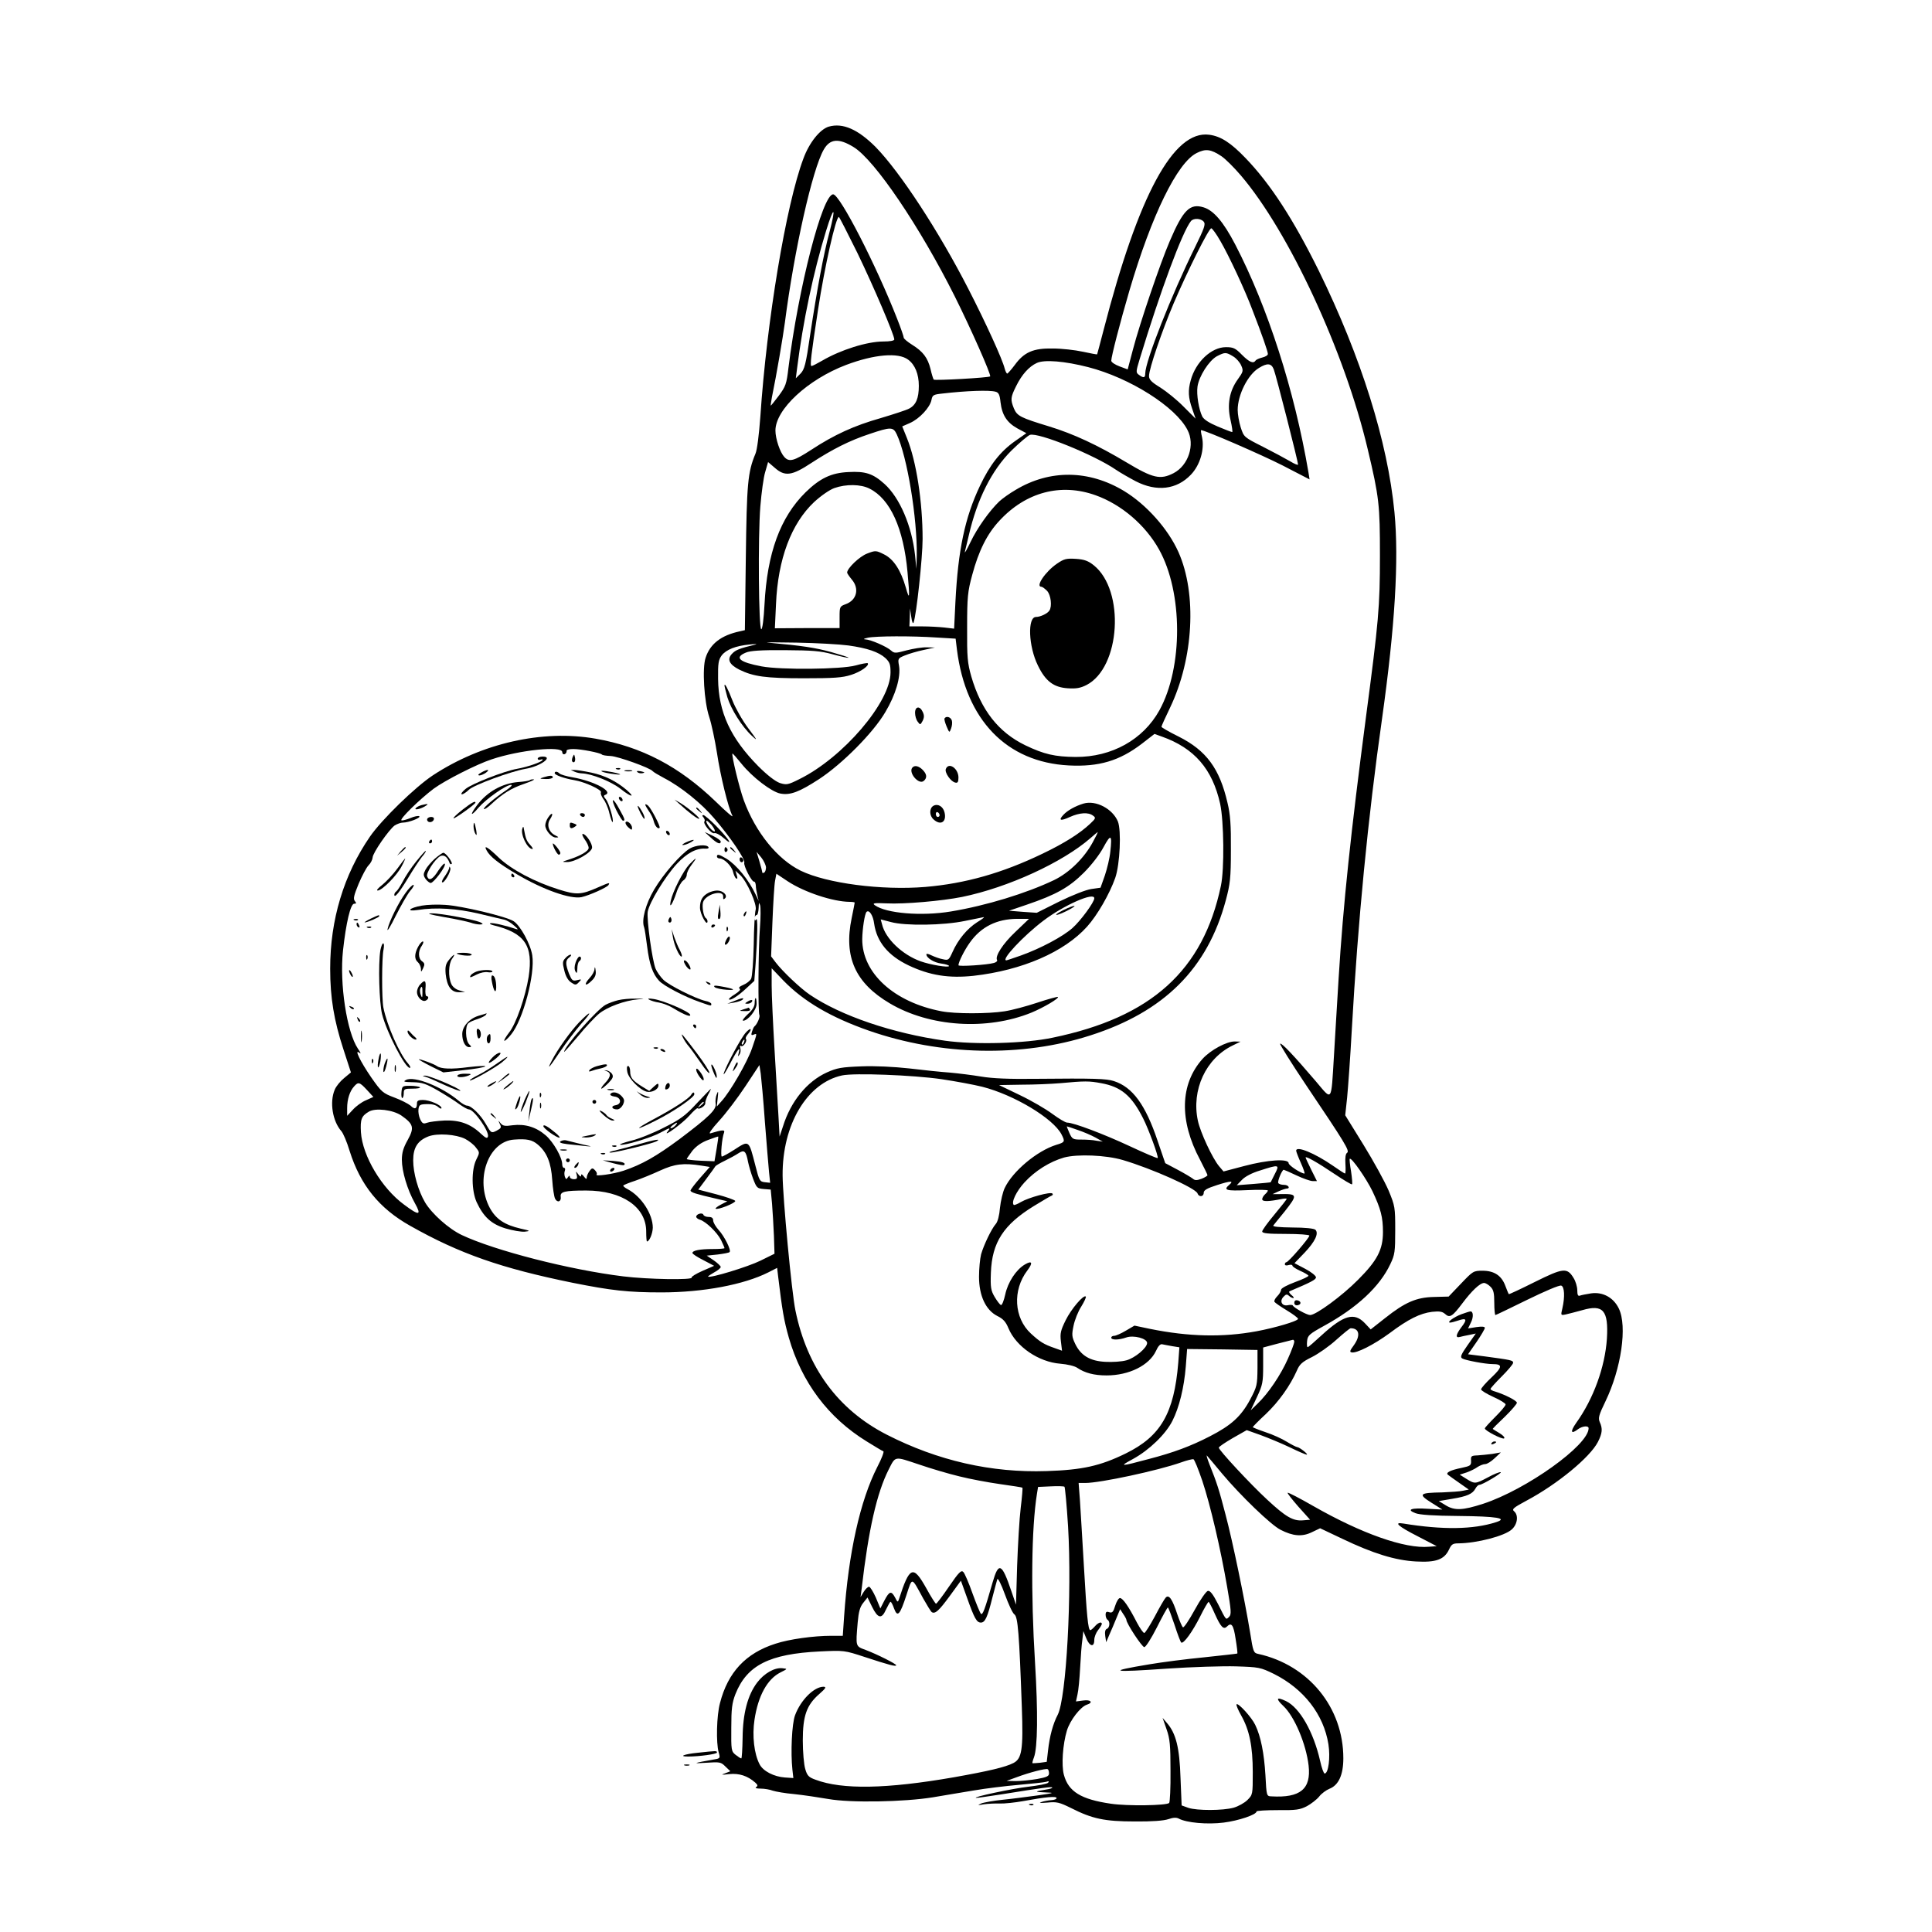 <?xml version="1.0" standalone="no"?>
<!DOCTYPE svg PUBLIC "-//W3C//DTD SVG 20010904//EN"
 "http://www.w3.org/TR/2001/REC-SVG-20010904/DTD/svg10.dtd">
<svg version="1.0" xmlns="http://www.w3.org/2000/svg"
 width="1024pt" height="1024pt" viewBox="0 0 1024 1024"
 preserveAspectRatio="xMidYMid meet">
<g transform="translate(0,1024) scale(0.1,-0.1)"
fill="#000000" stroke="none">
<path d="M4393 9569 c-47 -14 -104 -85 -135 -170 -92 -245 -194 -860 -228
-1367 -7 -95 -17 -177 -26 -197 -41 -98 -46 -159 -51 -553 l-5 -382 -26 -6
c-99 -21 -158 -66 -182 -140 -19 -55 -8 -233 19 -314 12 -36 30 -121 41 -190
18 -121 60 -292 82 -334 6 -12 -34 22 -88 75 -194 187 -393 291 -638 334 -281
49 -602 -24 -861 -194 -94 -62 -271 -234 -334 -325 -139 -202 -211 -440 -211
-700 0 -154 20 -274 70 -427 l40 -123 -36 -30 c-20 -16 -43 -44 -50 -62 -28
-66 -11 -167 35 -219 10 -11 30 -58 44 -105 57 -181 157 -305 321 -397 262
-148 483 -225 861 -302 205 -41 294 -51 471 -51 220 0 437 41 566 106 l47 24
5 -43 c22 -183 31 -235 57 -327 68 -236 208 -424 413 -550 44 -27 83 -51 88
-52 5 -2 -9 -39 -32 -83 -91 -178 -153 -457 -176 -792 l-7 -103 -61 0 c-93 0
-224 -18 -296 -42 -157 -50 -252 -151 -294 -315 -18 -67 -21 -210 -7 -260 9
-31 8 -33 -22 -38 -114 -20 -121 -23 -45 -18 74 5 79 4 103 -20 l26 -25 -28
-11 c-24 -8 -20 -9 23 -4 52 5 96 -9 137 -45 13 -12 15 -17 5 -24 -8 -5 1 -8
24 -8 20 0 49 -5 64 -11 16 -5 66 -14 113 -18 48 -5 129 -17 181 -26 117 -21
401 -16 555 9 55 9 152 26 215 36 63 11 171 24 240 30 69 6 134 13 145 16 14
5 17 3 10 -5 -6 -6 -53 -15 -105 -21 -81 -9 -302 -56 -276 -59 5 -1 63 8 130
18 225 36 269 42 273 37 3 -3 -12 -8 -33 -11 -62 -10 -63 -13 -4 -15 52 -2 49
-3 -40 -16 -52 -7 -135 -18 -185 -23 -49 -5 -101 -14 -115 -20 -21 -10 -19
-10 15 -4 22 3 60 5 84 4 24 -1 80 5 125 13 119 22 176 27 176 16 0 -6 -12
-10 -27 -11 -16 -1 -39 -5 -53 -10 -17 -5 -6 -6 31 -3 50 5 63 2 126 -29 112
-57 178 -71 338 -71 91 -1 153 4 177 12 26 9 43 10 56 3 41 -22 151 -32 238
-21 79 10 174 42 174 59 0 4 51 7 113 7 97 -1 117 2 154 21 22 12 52 35 65 51
12 16 37 34 54 41 49 19 74 74 74 162 0 269 -184 494 -451 553 -25 5 -27 11
-43 113 -28 170 -93 486 -131 628 -34 131 -45 165 -85 265 -12 30 -17 51 -13
45 5 -5 41 -48 80 -95 99 -118 260 -273 310 -298 66 -34 115 -38 166 -13 l44
21 116 -55 c165 -79 282 -115 392 -121 106 -6 150 10 175 63 13 28 20 33 50
33 99 1 245 39 283 74 31 28 36 76 12 96 -13 11 -4 19 67 57 163 87 335 229
377 310 24 47 26 71 10 106 -9 21 -5 37 30 109 84 174 117 399 71 493 -28 58
-85 89 -147 80 -25 -4 -52 -9 -59 -12 -10 -4 -14 4 -14 28 0 19 -9 49 -20 66
-34 56 -55 53 -206 -22 -74 -37 -136 -66 -137 -64 -2 2 -10 22 -18 43 -20 55
-59 81 -121 81 -49 0 -51 -2 -115 -69 l-65 -68 -77 -2 c-94 -2 -154 -28 -261
-113 l-75 -59 -31 33 c-56 59 -112 43 -228 -63 -38 -35 -71 -64 -75 -64 -4 0
-5 15 -3 33 3 29 12 37 90 80 175 96 295 208 351 327 24 50 26 66 26 180 0
120 -1 128 -35 210 -20 47 -80 156 -133 242 l-97 157 10 93 c5 51 17 215 25
363 32 569 85 1117 160 1645 69 491 90 843 66 1095 -36 374 -177 823 -401
1280 -134 271 -255 459 -389 598 -77 80 -130 115 -192 123 -189 25 -375 -319
-560 -1036 -18 -69 -33 -126 -34 -128 -1 -1 -35 5 -76 14 -41 9 -112 17 -159
17 -103 2 -152 -19 -202 -88 -18 -24 -36 -44 -39 -45 -4 0 -10 12 -14 27 -12
49 -99 240 -193 423 -158 308 -362 619 -491 751 -94 94 -174 129 -248 108z
m132 -109 c112 -69 350 -421 535 -790 84 -168 195 -418 188 -425 -7 -7 -293
-23 -299 -17 -3 4 -11 29 -17 56 -15 60 -40 93 -98 129 -24 15 -44 32 -44 37
0 6 -15 50 -34 98 -112 287 -305 662 -340 662 -57 0 -184 -494 -237 -919 -10
-87 -15 -99 -51 -148 -22 -29 -41 -53 -43 -53 -1 0 2 19 6 43 25 121 59 322
69 397 50 387 146 813 206 917 33 58 80 62 159 13z m1949 -48 c21 -14 67 -60
102 -101 255 -298 551 -935 673 -1451 61 -256 65 -296 65 -565 0 -271 -7 -349
-74 -855 -80 -610 -121 -994 -145 -1385 -8 -137 -20 -324 -25 -415 -15 -246
-8 -235 -95 -132 -118 138 -183 207 -190 200 -3 -3 59 -102 138 -220 206 -306
232 -348 217 -358 -8 -5 -11 -25 -9 -59 2 -28 1 -51 -2 -51 -3 0 -32 19 -65
42 -94 65 -194 107 -194 79 0 -5 11 -34 25 -65 14 -31 22 -56 19 -56 -18 0
-84 43 -84 55 0 25 -111 18 -235 -15 l-110 -29 -23 27 c-35 41 -100 180 -113
242 -35 163 42 330 185 399 l41 20 -31 1 c-43 0 -127 -45 -170 -92 -120 -134
-125 -327 -13 -536 21 -41 39 -77 39 -81 0 -3 -14 -12 -32 -19 -25 -9 -35 -9
-46 1 -8 6 -44 28 -80 47 l-66 35 -41 120 c-64 190 -132 283 -231 315 -38 13
-110 15 -409 12 -148 -2 -235 2 -295 12 -47 8 -121 17 -165 21 -44 3 -141 13
-215 22 -81 9 -183 14 -255 11 -105 -4 -128 -8 -182 -32 -106 -48 -192 -154
-233 -286 l-18 -54 -6 109 c-4 61 -13 220 -21 355 -8 135 -15 286 -15 336 l0
92 62 -65 c108 -111 251 -195 454 -266 380 -132 810 -142 1173 -25 391 125
621 354 718 716 23 86 27 117 27 267 1 133 -3 188 -18 250 -42 182 -112 277
-259 351 -51 25 -92 49 -91 52 0 4 21 50 46 102 124 260 143 602 44 824 -55
123 -170 252 -289 324 -186 112 -393 114 -573 6 -33 -19 -72 -47 -88 -62 -51
-49 -117 -141 -152 -215 -19 -39 -32 -63 -30 -52 3 11 12 50 21 88 44 191 121
344 226 449 43 42 87 79 98 83 45 14 341 -106 456 -185 22 -15 69 -42 105 -61
111 -57 217 -44 292 35 49 51 73 135 59 199 -5 20 -7 37 -5 37 21 0 320 -130
432 -187 l143 -74 -6 38 c-74 434 -216 876 -388 1207 -63 121 -115 181 -168
197 -72 22 -108 -13 -179 -179 -50 -116 -159 -436 -195 -574 l-28 -106 -43 16
c-24 9 -44 22 -44 30 0 22 47 204 96 371 118 401 254 679 357 730 48 24 75 20
131 -17z m-2078 -404 c-31 -114 -66 -305 -102 -543 -23 -158 -30 -183 -51
-205 l-25 -25 7 55 c31 246 86 507 153 725 42 138 55 133 18 -7z m149 -110
c87 -180 195 -434 195 -457 0 -7 -24 -11 -58 -11 -86 0 -226 -44 -325 -102
-26 -15 -51 -28 -56 -28 -9 0 -2 59 35 300 34 223 94 490 110 490 3 0 47 -87
99 -192z m1835 167 c11 -13 3 -35 -45 -133 -126 -255 -265 -607 -265 -672 0
-23 -9 -25 -33 -7 -17 12 -17 16 3 82 110 362 226 675 272 733 14 17 53 15 68
-3z m88 -102 c44 -75 131 -261 169 -363 52 -134 83 -223 83 -236 0 -7 -13 -15
-30 -19 -16 -4 -32 -11 -35 -16 -12 -18 -33 -9 -73 31 -34 35 -46 40 -84 40
-77 0 -160 -77 -187 -176 -15 -54 -13 -91 8 -151 l18 -52 -64 64 c-34 35 -90
80 -123 101 -46 28 -60 42 -60 61 0 38 68 237 131 386 74 173 186 397 199 397
5 0 27 -30 48 -67z m68 -612 c17 -10 36 -32 43 -49 12 -27 10 -33 -18 -72 -45
-62 -58 -135 -39 -216 8 -35 12 -64 9 -64 -4 0 -38 13 -76 29 -47 20 -74 37
-83 54 -18 38 -31 114 -25 158 8 55 61 138 103 161 43 22 48 22 86 -1z m-1723
-17 c37 -27 57 -77 57 -139 0 -66 -15 -102 -52 -121 -15 -8 -83 -30 -150 -50
-141 -40 -246 -88 -368 -168 -91 -59 -117 -67 -143 -38 -23 25 -47 97 -47 140
0 112 172 271 375 348 149 56 276 67 328 28z m955 -40 c221 -57 463 -210 526
-333 41 -78 5 -188 -74 -229 -70 -36 -109 -27 -249 57 -154 92 -280 151 -411
191 -151 46 -169 55 -186 95 -19 47 -18 59 12 119 30 61 68 103 109 122 40 19
148 10 273 -22z m983 -11 c12 -30 129 -489 129 -505 0 -5 -19 3 -42 17 -24 14
-89 49 -144 77 -101 51 -101 51 -118 103 -9 28 -16 70 -16 92 0 80 54 188 113
223 44 27 65 25 78 -7z m-1475 -119 c17 -4 23 -16 27 -56 8 -68 34 -108 90
-139 l47 -25 -60 -42 c-78 -55 -133 -125 -186 -237 -80 -168 -116 -341 -130
-614 l-7 -143 -51 6 c-28 3 -81 6 -118 6 l-68 0 2 48 1 47 7 -45 c3 -25 9 -38
12 -30 15 37 48 345 48 443 0 197 -33 412 -83 535 l-25 62 41 18 c50 22 106
82 114 122 5 26 10 29 57 34 129 15 250 19 282 10z m-523 -226 c56 -120 109
-445 106 -643 l-2 -70 -7 72 c-17 155 -81 305 -162 378 -61 55 -101 68 -191
63 -91 -4 -151 -33 -227 -107 -135 -133 -204 -323 -218 -596 -4 -76 -11 -130
-17 -130 -14 0 -18 490 -5 651 6 72 17 155 26 183 l15 52 35 -30 c54 -48 91
-43 194 25 112 73 203 119 309 154 113 38 125 38 144 -2z m-144 -288 c110 -55
180 -211 201 -442 13 -141 11 -153 -9 -82 -27 93 -65 151 -116 176 -42 21 -45
21 -89 4 -40 -15 -106 -78 -106 -101 0 -4 11 -20 25 -37 41 -48 26 -109 -32
-130 -32 -12 -33 -13 -33 -70 l0 -57 -171 0 -172 -1 6 128 c10 239 81 427 202
541 37 34 82 65 107 74 62 22 141 21 187 -3z m1198 -35 c137 -49 264 -158 336
-287 127 -227 128 -625 2 -853 -86 -155 -252 -248 -444 -247 -110 1 -167 14
-267 62 -142 69 -234 186 -286 365 -20 71 -23 100 -22 260 0 161 3 190 27 278
34 127 79 218 145 288 140 151 325 200 509 134z m-842 -754 l100 -6 7 -58 c47
-373 263 -597 593 -614 159 -8 268 24 387 115 l67 52 39 -14 c172 -61 268
-172 309 -356 20 -92 23 -347 4 -435 -94 -449 -369 -697 -892 -805 -146 -31
-412 -38 -570 -16 -278 39 -552 132 -717 244 -50 34 -143 122 -180 170 l-25
33 7 182 c4 100 10 199 14 219 l7 37 60 -40 c88 -58 239 -108 328 -109 15 0
27 -2 27 -4 0 -2 -7 -39 -16 -82 -43 -206 19 -344 202 -452 211 -125 515 -145
751 -49 63 26 148 76 140 83 -2 2 -51 -11 -108 -30 -57 -19 -135 -40 -174 -46
-88 -14 -263 -14 -335 0 -252 48 -421 203 -420 383 1 55 13 134 23 144 14 13
35 -20 40 -62 14 -97 74 -170 183 -222 112 -53 213 -69 344 -55 257 29 481
126 602 261 54 60 119 173 149 258 25 72 33 251 14 299 -28 67 -116 114 -182
95 -43 -13 -85 -36 -107 -60 -28 -30 -15 -34 35 -11 51 23 98 26 122 7 16 -11
15 -15 -15 -43 -54 -51 -136 -103 -253 -159 -214 -103 -409 -158 -621 -176
-231 -19 -522 19 -660 86 -123 60 -240 204 -302 374 -23 63 -66 240 -60 247 2
1 23 -23 48 -54 57 -71 159 -149 206 -158 52 -10 100 8 206 77 123 81 286 245
350 354 55 92 83 187 73 246 -7 38 -6 40 31 55 21 9 66 22 99 29 l60 13 -43 1
c-24 1 -72 -7 -107 -16 -59 -16 -65 -16 -82 -1 -23 21 -108 58 -136 59 -14 1
-9 4 13 9 43 9 231 10 365 1z m-469 -42 c101 -14 162 -35 197 -67 23 -22 27
-34 27 -76 0 -158 -252 -452 -484 -566 -60 -30 -67 -31 -103 -20 -24 9 -65 40
-114 89 -147 149 -211 286 -213 463 -1 83 2 100 19 124 24 31 74 51 148 58 29
3 43 3 32 0 -87 -21 -106 -29 -125 -49 -28 -29 -15 -57 38 -84 75 -37 140 -46
342 -46 159 0 205 3 251 18 51 16 99 50 88 62 -3 2 -32 -3 -64 -12 -76 -21
-396 -24 -498 -5 -118 22 -147 47 -84 73 23 10 79 14 207 13 146 -1 188 -4
254 -22 44 -12 81 -20 83 -18 2 2 -39 15 -92 30 -83 23 -155 34 -335 50 -25 2
43 2 151 0 108 -2 231 -9 275 -15z m-1516 -565 c0 -9 6 -14 13 -11 6 2 11 10
10 16 -2 7 12 11 36 11 41 0 142 -20 151 -29 3 -4 24 -7 47 -8 39 -2 209 -63
222 -80 4 -5 31 -21 61 -37 89 -46 198 -134 265 -213 86 -100 166 -218 160
-235 -6 -15 40 -104 52 -101 4 1 8 -8 9 -20 0 -12 4 -35 8 -52 l7 -30 -15 32
c-36 78 -102 159 -156 192 -39 23 -50 26 -50 11 0 -5 6 -10 14 -10 24 0 64
-40 71 -70 4 -16 11 -33 17 -36 7 -4 8 2 3 17 l-7 24 25 -23 c36 -33 91 -157
82 -185 -4 -12 -9 -95 -10 -184 -2 -89 -8 -170 -14 -181 -6 -11 -24 -25 -41
-32 -20 -8 -27 -16 -20 -20 8 -5 -2 -15 -25 -30 -20 -12 -34 -24 -31 -27 7 -8
47 17 92 59 l42 39 7 92 c10 149 12 248 3 234 -5 -8 -8 -7 -8 6 0 9 5 17 10
17 6 0 10 17 11 38 1 30 2 32 8 13 3 -12 3 -64 -1 -115 -9 -109 -11 -454 -3
-466 5 -9 -12 -49 -26 -60 -4 -3 -9 -15 -13 -27 -6 -18 -4 -22 8 -17 20 8 20
10 -8 -72 -24 -71 -117 -233 -163 -282 l-24 -27 5 45 c4 37 3 41 -5 20 -6 -14
-8 -36 -6 -49 6 -31 -34 -70 -192 -189 -123 -91 -198 -134 -296 -167 -55 -18
-154 -32 -143 -20 4 4 0 14 -8 22 -13 14 -17 13 -29 -3 -8 -11 -15 -26 -15
-34 0 -12 -4 -10 -15 4 -10 13 -15 15 -15 6 0 -9 -5 -7 -15 6 -14 18 -14 18
-8 -3 4 -19 1 -23 -16 -23 -11 0 -21 6 -21 13 0 8 -3 7 -10 -3 -8 -12 -10 -12
-16 3 -3 9 -4 24 0 32 3 8 1 15 -4 15 -6 0 -10 8 -10 18 0 37 -46 118 -87 154
-52 45 -110 62 -176 54 -40 -6 -52 -4 -64 11 -13 17 -13 16 -4 -4 10 -19 7
-23 -17 -36 -28 -14 -29 -13 -56 34 -28 50 -78 99 -101 99 -7 0 -27 11 -43 25
-89 75 -237 134 -280 111 -17 -9 -12 -11 37 -12 49 -1 69 -8 132 -44 41 -24
92 -56 113 -72 21 -15 44 -28 51 -28 27 0 111 -119 101 -145 -4 -11 -13 -6
-38 17 -55 52 -113 72 -192 69 -39 -2 -80 -7 -93 -12 -19 -7 -25 -4 -36 19 -7
15 -11 39 -9 53 3 23 8 26 44 27 26 1 48 -4 60 -15 10 -9 18 -11 18 -6 0 16
-63 43 -99 43 -23 0 -31 -4 -31 -18 0 -30 -12 -34 -34 -12 -12 10 -51 30 -86
43 -61 23 -68 29 -122 106 -59 86 -93 156 -62 130 9 -7 5 3 -9 23 -59 88 -98
344 -79 520 16 146 40 248 59 248 12 0 13 3 4 14 -10 12 -5 31 20 92 18 42 41
86 52 97 12 12 21 30 22 42 1 25 86 147 117 170 13 8 32 15 43 15 31 0 99 26
87 34 -5 3 -27 -1 -47 -10 -20 -8 -41 -14 -47 -12 -13 5 99 114 171 168 60 44
227 129 306 155 148 50 375 73 375 39z m2813 -476 c-46 -86 -126 -164 -207
-203 -147 -70 -359 -135 -546 -166 -157 -26 -343 -10 -403 33 -15 11 -5 13 61
10 96 -5 296 13 401 34 244 50 533 183 681 312 19 17 36 31 38 32 2 0 -9 -23
-25 -52z m92 -51 c-3 -34 -17 -91 -29 -127 l-23 -65 -49 -7 c-28 -4 -99 -32
-169 -66 l-120 -60 -73 5 -74 6 94 32 c156 53 225 92 303 170 41 41 84 97 104
135 39 72 46 67 36 -23z m-1825 -84 c0 -12 -4 -25 -10 -28 -5 -3 -10 -3 -10 2
0 4 -7 31 -15 58 l-15 50 25 -30 c13 -16 24 -40 25 -52z m1740 -164 c0 -21
-73 -120 -116 -158 -52 -46 -169 -108 -272 -145 -40 -14 -75 -26 -78 -26 -31
0 88 128 196 210 108 82 270 154 270 119z m-621 -127 c-53 -34 -101 -92 -130
-157 -20 -44 -22 -46 -52 -39 -18 3 -44 13 -59 20 -16 8 -28 11 -28 6 0 -19
40 -44 79 -49 23 -3 41 -9 41 -13 0 -10 -98 6 -151 25 -97 35 -186 120 -204
196 l-7 26 54 -14 c76 -21 279 -18 393 6 50 10 94 19 99 20 6 0 -10 -12 -35
-27z m203 -51 c-67 -63 -110 -130 -97 -150 2 -5 -5 -12 -18 -15 -34 -10 -187
-20 -187 -12 0 17 32 81 61 121 59 83 142 124 249 125 l64 0 -72 -69z m-1328
-1006 c9 -115 19 -236 22 -267 l6 -57 -28 3 c-27 3 -30 8 -50 87 -36 139 -32
137 -114 84 -30 -19 -59 -35 -64 -35 -8 0 0 99 12 128 5 15 -10 14 -73 -5 -11
-3 7 23 46 66 36 39 99 122 140 184 l74 112 7 -45 c3 -25 14 -139 22 -255z
m937 225 c74 -11 171 -29 215 -40 169 -43 375 -167 420 -252 20 -39 19 -42
-28 -56 -102 -32 -231 -140 -273 -229 -10 -21 -21 -68 -25 -105 -3 -39 -12
-74 -22 -85 -23 -26 -64 -112 -78 -161 -6 -24 -11 -77 -11 -119 0 -101 36
-177 97 -208 31 -15 45 -31 59 -65 41 -98 160 -179 275 -188 37 -3 76 -12 90
-22 40 -27 89 -40 155 -40 119 0 226 53 262 130 11 25 23 38 33 35 8 -2 32 -6
53 -10 l38 -6 -6 -82 c-22 -268 -93 -390 -279 -481 -135 -66 -230 -87 -418
-93 -294 -10 -578 55 -848 193 -258 132 -422 355 -484 658 -20 95 -67 597 -68
716 -2 270 130 490 315 530 64 14 376 2 528 -20z m845 -21 c106 -19 162 -66
223 -187 29 -57 83 -204 77 -210 -3 -2 -69 26 -148 63 -137 64 -298 125 -332
125 -9 0 -44 21 -78 46 -35 26 -112 71 -173 100 l-110 53 120 2 c66 0 158 4
205 8 130 12 152 12 216 0z m-3891 -36 l34 -37 -40 -18 c-22 -9 -53 -32 -69
-50 l-30 -32 0 41 c0 47 14 90 37 115 22 25 29 23 68 -19z m183 -136 c64 -45
69 -64 33 -129 -23 -41 -31 -67 -31 -105 0 -61 29 -159 69 -230 37 -66 23 -68
-57 -8 -119 87 -221 259 -229 384 -4 69 3 86 42 109 35 21 128 10 173 -21z
m3584 -76 c30 -10 72 -28 94 -40 l39 -22 -34 5 c-18 4 -54 6 -80 6 -44 0 -48
2 -63 35 -8 19 -15 35 -13 35 1 0 27 -8 57 -19z m-3247 -47 c21 -11 48 -32 58
-47 20 -25 20 -26 1 -64 -26 -54 -25 -163 2 -224 37 -79 78 -117 154 -140 38
-11 83 -19 102 -17 30 3 29 5 -22 16 -86 20 -131 50 -164 110 -80 150 -8 353
129 362 68 5 95 -1 125 -26 49 -41 71 -97 77 -188 3 -45 10 -89 15 -99 12 -24
34 -16 30 10 -4 27 20 33 135 33 190 0 318 -87 318 -217 0 -29 2 -53 4 -53 13
0 30 41 31 73 0 72 -60 165 -133 204 -16 8 -26 17 -23 20 3 3 32 15 63 25 32
11 91 35 132 54 77 35 123 41 219 26 l44 -7 -51 -58 c-28 -32 -51 -62 -51 -67
0 -10 31 -19 135 -43 l60 -14 -33 -17 c-19 -10 -32 -20 -29 -22 9 -9 107 30
104 41 -2 5 -47 21 -100 35 l-96 25 44 59 c24 32 45 61 47 65 2 3 23 16 48 28
25 12 58 30 73 40 32 21 41 13 52 -46 4 -19 15 -58 26 -87 19 -50 22 -53 57
-56 l37 -3 7 -75 c3 -41 8 -118 10 -170 l3 -95 -75 -37 c-65 -32 -267 -94
-277 -84 -2 1 13 11 32 22 19 10 35 23 35 29 0 5 -17 21 -37 35 l-37 25 58 6
c31 4 60 9 63 13 10 9 -28 85 -59 118 -15 17 -28 39 -28 49 0 13 -7 19 -24 19
-13 0 -26 5 -28 12 -5 13 -38 4 -38 -11 0 -5 9 -13 21 -16 32 -11 88 -65 110
-106 10 -21 19 -41 19 -44 0 -3 -28 -5 -62 -5 -70 0 -108 -8 -108 -21 0 -5 26
-22 58 -38 l57 -30 -62 -27 c-34 -15 -60 -31 -57 -35 9 -14 -232 -10 -362 6
-286 35 -682 137 -856 219 -70 33 -159 113 -195 173 -37 63 -63 156 -63 223 0
68 24 105 81 127 48 18 146 11 194 -13z m1333 -54 l-11 -65 -74 3 c-40 2 -73
6 -73 9 0 3 14 22 30 44 21 25 48 44 83 57 29 11 53 19 54 18 1 -1 -3 -31 -9
-66z m2152 -58 c156 -46 386 -149 397 -177 7 -21 33 -19 33 3 0 14 18 24 71
41 72 23 91 24 64 1 -33 -28 -15 -33 95 -28 61 3 110 2 110 -2 0 -4 -7 -13
-15 -20 -8 -7 -15 -19 -15 -26 0 -14 34 -13 108 2 12 2 22 2 22 0 0 -3 -29
-40 -65 -83 -36 -43 -65 -83 -65 -90 0 -10 31 -13 125 -13 69 0 125 -4 125 -9
0 -12 -111 -141 -122 -141 -4 0 -8 -5 -8 -11 0 -6 9 -8 20 -4 11 3 20 2 20 -3
0 -5 18 -17 40 -27 23 -10 43 -22 45 -26 3 -4 -29 -19 -70 -34 -43 -16 -75
-33 -75 -41 0 -8 -9 -23 -20 -34 -12 -12 -18 -25 -15 -30 3 -5 32 -25 65 -45
33 -20 60 -40 60 -45 0 -12 -123 -48 -220 -66 -179 -33 -360 -29 -566 13 l-81
17 -46 -27 c-25 -15 -53 -27 -61 -27 -9 0 -16 -4 -16 -10 0 -13 39 -13 79 1
39 14 111 -5 111 -29 0 -26 -65 -80 -110 -92 -25 -7 -74 -10 -111 -8 -81 4
-130 33 -160 95 -18 38 -19 48 -9 96 6 30 24 76 41 102 16 26 27 50 24 53 -11
12 -77 -65 -107 -126 -26 -53 -30 -69 -25 -111 l6 -50 -39 14 c-58 20 -78 33
-126 77 -90 83 -98 230 -19 334 31 41 26 55 -13 32 -47 -28 -90 -94 -104 -159
-7 -32 -17 -58 -23 -56 -5 2 -20 21 -33 43 -20 34 -23 50 -20 129 6 160 67
254 228 353 46 28 88 53 94 55 6 2 8 7 4 11 -9 11 -126 -21 -167 -45 -18 -11
-36 -18 -38 -15 -14 14 14 72 57 119 57 62 134 110 210 132 71 19 221 13 310
-13z m1123 -74 c49 -33 91 -58 93 -55 3 2 0 33 -5 68 -6 34 -9 65 -7 67 9 9
88 -105 120 -171 45 -95 56 -139 56 -217 0 -93 -30 -151 -132 -253 -84 -85
-223 -187 -254 -187 -17 0 -86 38 -92 51 -1 3 -14 4 -27 1 -31 -6 -45 23 -21
46 12 13 18 13 28 4 7 -7 17 -12 23 -12 5 0 1 8 -10 16 -11 9 -15 18 -10 20
116 49 140 62 140 74 0 8 -26 29 -57 45 l-57 30 54 56 c55 58 76 102 57 121
-7 7 -56 12 -121 12 -71 1 -107 4 -102 11 5 6 31 39 60 74 71 90 69 94 -29 92
l-35 0 30 14 c17 8 36 14 43 15 23 0 12 20 -12 20 -14 0 -28 4 -31 10 -5 9 20
70 29 70 2 0 33 -13 68 -30 34 -16 73 -30 86 -30 l22 0 -30 60 c-16 33 -30 62
-30 65 0 9 61 -25 153 -87z m-316 0 c-12 -24 -22 -44 -22 -44 0 -1 -40 -5 -90
-9 l-90 -7 28 29 c16 17 54 37 95 49 102 33 105 32 79 -18z m1143 -598 c16
-16 20 -33 20 -85 0 -36 3 -65 6 -65 3 0 79 37 169 81 92 45 171 79 180 75 17
-6 20 -59 6 -120 -9 -38 -9 -38 17 -33 15 3 55 14 89 23 110 32 139 -1 130
-151 -10 -150 -71 -319 -163 -447 -33 -47 -28 -62 10 -33 23 17 56 20 56 5 0
-90 -330 -325 -558 -400 -111 -36 -153 -37 -200 -8 l-36 22 71 12 c79 13 108
26 123 54 6 11 15 20 21 20 16 0 123 64 113 67 -6 2 -36 -10 -67 -27 -68 -36
-70 -36 -115 -8 l-35 22 37 12 c20 7 46 20 58 29 13 8 30 15 40 15 10 0 32 14
50 31 l33 31 -45 -8 c-25 -3 -61 -7 -80 -8 -32 -1 -35 -4 -33 -28 1 -25 -3
-28 -50 -38 -60 -12 -87 -26 -72 -37 6 -5 33 -24 60 -43 l50 -35 -30 -6 c-16
-4 -66 -7 -110 -9 -123 -2 -130 -9 -59 -54 l59 -37 -76 4 c-89 6 -117 -4 -67
-23 22 -9 97 -14 229 -15 203 -2 264 -12 198 -33 -121 -39 -283 -41 -491 -7
-54 9 -27 -15 75 -67 l102 -53 -40 -3 c-128 -12 -359 70 -613 215 -73 42 -135
74 -137 71 -3 -2 23 -35 57 -74 l62 -69 -37 -3 c-53 -5 -92 18 -190 109 -90
83 -257 263 -257 276 0 5 33 27 74 51 l74 42 73 -26 c41 -15 111 -44 155 -65
45 -22 85 -39 90 -39 11 1 -38 39 -50 40 -5 0 -30 13 -55 28 -25 16 -76 39
-113 51 -38 13 -68 25 -68 27 0 2 31 34 70 70 68 65 128 149 164 230 14 33 28
46 79 71 34 17 93 58 130 92 37 33 71 61 76 61 47 0 53 -40 16 -91 -20 -27
-23 -35 -11 -37 26 -6 118 41 200 101 101 76 163 106 226 114 39 4 54 2 69
-11 25 -23 39 -14 91 55 50 67 94 109 116 109 8 0 23 -9 34 -20z m-1040 -292
c0 -7 -15 -48 -34 -90 -37 -84 -104 -184 -161 -238 l-36 -35 33 70 c30 64 33
78 33 167 l0 96 75 20 c41 10 78 20 83 21 4 0 7 -5 7 -11z m-195 -138 c-1 -91
-2 -98 -39 -168 -48 -89 -99 -136 -214 -195 -101 -52 -192 -86 -323 -120 -153
-41 -160 -41 -84 0 86 47 173 131 209 202 36 71 62 176 71 289 l7 92 187 -2
186 -3 0 -95z m-1580 -575 c55 -14 152 -32 215 -41 63 -9 117 -17 119 -19 2
-2 -2 -50 -9 -107 -7 -57 -15 -195 -19 -308 l-6 -205 -24 70 c-51 151 -68 159
-100 48 -42 -147 -53 -175 -62 -166 -5 5 -25 54 -45 109 -19 54 -41 105 -48
112 -11 12 -24 -1 -76 -77 -34 -50 -65 -91 -69 -91 -3 0 -27 37 -52 83 -69
123 -88 116 -144 -58 -6 -19 -8 -18 -21 8 -20 37 -30 34 -56 -15 l-22 -43 -24
58 c-14 31 -30 57 -36 57 -6 0 -19 -12 -28 -27 l-17 -28 6 45 c36 312 80 506
143 631 37 73 29 71 158 28 64 -22 162 -51 217 -64z m1287 -22 c44 -132 98
-365 132 -563 22 -126 23 -147 11 -159 -18 -18 -15 -21 -59 67 -27 53 -42 72
-54 70 -9 -2 -40 -46 -70 -101 -29 -53 -57 -95 -62 -92 -5 3 -18 34 -30 69
-26 80 -44 106 -61 89 -7 -7 -33 -52 -58 -100 -26 -48 -51 -88 -56 -88 -6 0
-23 25 -39 55 -44 86 -75 130 -90 130 -7 0 -18 -18 -25 -40 -10 -34 -16 -40
-32 -35 -14 5 -19 2 -19 -14 0 -11 5 -23 10 -26 15 -9 12 -42 -3 -48 -9 -3
-12 -16 -9 -38 l5 -33 17 40 c10 21 26 61 37 87 l20 48 16 -25 c10 -14 17 -28
17 -31 0 -19 83 -145 95 -145 8 0 37 46 67 105 29 58 55 105 58 105 3 0 18
-41 35 -91 16 -50 32 -92 36 -95 13 -7 59 57 100 138 21 43 42 78 45 78 2 0
18 -29 33 -64 31 -69 46 -85 64 -67 24 24 35 9 46 -65 7 -42 11 -77 9 -78 -1
-1 -80 -10 -175 -20 -94 -9 -225 -26 -290 -37 -229 -38 -207 -44 93 -23 131 9
296 14 365 12 122 -4 129 -5 201 -40 158 -79 264 -215 289 -373 11 -70 0 -155
-20 -155 -5 0 -16 30 -24 67 -35 154 -108 282 -181 317 -51 24 -56 14 -14 -26
59 -55 121 -202 134 -316 14 -124 -44 -172 -197 -163 -26 1 -26 1 -32 114 -7
114 -24 203 -54 265 -19 40 -90 118 -99 109 -3 -3 8 -30 25 -60 43 -76 61
-162 61 -300 0 -117 0 -119 -28 -147 -16 -16 -49 -34 -73 -41 -58 -16 -194
-16 -240 -1 l-36 13 -6 147 c-5 159 -24 235 -72 290 l-23 27 21 -60 c18 -51
21 -84 21 -222 1 -89 -3 -165 -7 -169 -14 -14 -223 -17 -309 -4 -158 23 -225
64 -249 153 -14 51 -6 162 16 235 17 55 72 126 106 137 35 11 21 28 -20 22
l-38 -5 8 37 c5 20 11 83 14 141 3 58 8 125 12 150 l5 45 15 -37 c18 -45 43
-51 43 -10 0 15 9 38 20 52 11 14 20 28 20 33 0 14 -20 7 -37 -13 -10 -11 -20
-20 -24 -20 -12 0 -19 78 -34 339 -8 141 -18 298 -21 349 l-7 92 35 0 c80 0
387 66 508 109 30 11 60 18 65 17 6 -1 26 -52 47 -113z m-711 -243 c21 -358
-9 -910 -55 -999 -25 -47 -43 -115 -51 -188 l-7 -61 -36 -5 c-21 -2 -38 -3
-40 -2 -1 1 2 15 8 30 20 52 22 239 6 501 -23 376 -19 713 10 896 l6 37 66 3
c37 2 70 1 74 -2 3 -3 12 -97 19 -210z m-284 -467 c18 -14 25 -98 39 -493 8
-223 0 -271 -44 -294 -42 -22 -131 -43 -317 -76 -356 -62 -591 -66 -732 -13
-37 13 -45 22 -55 57 -7 22 -13 91 -13 151 0 131 20 188 88 247 34 30 38 37
22 38 -50 0 -121 -70 -151 -151 -17 -45 -24 -198 -14 -289 l5 -44 -45 3 c-58
4 -116 34 -134 70 -29 55 -40 151 -27 236 19 127 68 216 138 251 38 19 38 19
10 22 -41 5 -97 -27 -134 -76 -50 -66 -76 -164 -77 -293 -1 -60 -4 -109 -7
-109 -4 0 -17 9 -30 19 -23 18 -24 25 -23 143 0 102 4 132 22 179 61 153 180
213 447 226 130 6 130 6 240 -30 125 -41 165 -52 165 -43 0 7 -101 58 -162 81
-54 20 -53 16 -42 146 5 56 12 82 29 103 l23 29 24 -49 c31 -63 51 -67 74 -15
11 22 21 41 24 41 4 0 12 -16 19 -36 18 -48 31 -34 66 74 31 94 25 96 88 -20
21 -37 41 -70 46 -73 18 -10 37 7 95 86 l59 81 32 -89 c40 -113 52 -133 74
-133 22 0 35 28 61 133 12 45 23 89 26 97 3 8 21 -27 40 -80 19 -52 41 -101
51 -107z m183 -843 c0 -14 -13 -20 -63 -29 -35 -6 -86 -11 -113 -11 l-49 1 55
20 c67 25 152 47 163 42 4 -2 7 -12 7 -23z"/>
<path d="M5603 7253 c-62 -42 -117 -123 -83 -123 5 0 18 -10 30 -22 20 -22 27
-82 12 -104 -10 -16 -48 -34 -71 -34 -46 0 -40 -156 10 -257 40 -83 83 -116
158 -121 45 -3 67 1 99 17 181 92 206 501 39 635 -29 23 -49 31 -95 34 -50 3
-62 0 -99 -25z"/>
<path d="M4850 6462 c0 -16 6 -37 14 -47 13 -18 14 -18 26 4 9 18 9 30 1 47
-15 34 -41 31 -41 -4z"/>
<path d="M5006 6432 c-2 -4 3 -23 11 -42 15 -35 15 -35 24 -11 5 13 7 32 4 42
-6 19 -30 26 -39 11z"/>
<path d="M4837 6173 c-26 -25 32 -95 59 -72 19 16 17 36 -6 59 -20 20 -41 25
-53 13z"/>
<path d="M5013 6164 c-7 -19 27 -68 51 -72 12 -3 16 4 16 27 0 48 -52 84 -67
45z"/>
<path d="M4947 5969 c-22 -13 -22 -52 1 -72 38 -35 71 -13 58 38 -8 31 -35 47
-59 34z m33 -50 c0 -5 -4 -9 -10 -9 -5 0 -10 7 -10 16 0 8 5 12 10 9 6 -3 10
-10 10 -16z"/>
<path d="M3840 6606 c0 -4 7 -32 15 -61 19 -63 77 -156 130 -205 32 -30 30
-25 -19 40 -31 41 -68 107 -83 145 -25 65 -43 99 -43 81z"/>
<path d="M3035 6227 c-4 -10 -5 -21 -1 -24 10 -10 18 4 13 24 -4 17 -4 17 -12
0z"/>
<path d="M2850 6219 c0 -6 7 -8 16 -5 8 3 13 2 9 -3 -6 -11 -83 -37 -135 -46
-68 -12 -242 -80 -273 -107 -18 -15 -26 -27 -19 -28 7 0 24 11 37 24 25 25
221 97 300 111 79 13 151 65 91 65 -14 0 -26 -5 -26 -11z"/>
<path d="M3268 6163 c7 -3 16 -2 19 1 4 3 -2 6 -13 5 -11 0 -14 -3 -6 -6z"/>
<path d="M2550 6145 c-16 -9 -19 -14 -9 -15 8 0 24 7 35 15 24 18 7 19 -26 0z"/>
<path d="M3045 6150 c11 -5 29 -9 39 -9 53 -2 157 -44 205 -82 56 -45 82 -49
31 -5 -56 47 -116 76 -186 91 -38 8 -78 14 -89 14 l-20 0 20 -9z"/>
<path d="M3190 6151 c8 -5 38 -11 65 -14 31 -4 40 -3 25 2 -39 12 -107 21 -90
12z"/>
<path d="M3313 6153 c9 -2 25 -2 35 0 9 3 1 5 -18 5 -19 0 -27 -2 -17 -5z"/>
<path d="M3378 6148 c6 -6 18 -8 28 -6 14 3 12 5 -9 10 -19 3 -25 2 -19 -4z"/>
<path d="M2940 6142 c0 -10 51 -28 104 -37 55 -9 149 -52 141 -65 -3 -6 3 -21
13 -35 11 -14 26 -48 32 -76 7 -27 14 -48 17 -46 8 8 -20 102 -36 121 -12 14
-13 20 -3 23 46 17 -59 73 -173 93 -32 5 -64 15 -69 20 -12 12 -26 13 -26 2z"/>
<path d="M2880 6120 c-22 -7 -21 -8 13 -9 20 -1 37 4 37 9 0 11 -14 11 -50 0z"/>
<path d="M2808 6105 c-3 -3 -31 -8 -62 -10 -84 -7 -163 -51 -217 -122 -41 -55
-35 -64 8 -13 40 46 145 120 172 120 9 0 -2 -12 -24 -27 -63 -42 -126 -95
-120 -101 3 -3 20 8 38 25 60 56 106 85 174 108 37 13 61 24 52 24 -9 1 -18
-1 -21 -4z"/>
<path d="M3280 6011 c0 -5 5 -13 10 -16 6 -3 10 -2 10 4 0 5 -4 13 -10 16 -5
3 -10 2 -10 -4z"/>
<path d="M3267 5945 c15 -30 31 -55 35 -55 13 0 10 9 -19 61 -36 67 -49 62
-16 -6z"/>
<path d="M3601 5979 c48 -44 94 -79 104 -79 12 0 -58 59 -99 84 l-31 18 26
-23z"/>
<path d="M2452 5949 c-29 -23 -51 -43 -48 -46 4 -5 116 75 116 83 0 11 -20 0
-68 -37z"/>
<path d="M2235 5973 c-11 -3 -24 -9 -29 -14 -16 -14 16 -10 44 6 25 14 21 17
-15 8z"/>
<path d="M3420 5975 c0 -4 9 -19 19 -34 11 -15 23 -39 26 -54 7 -26 22 -43 31
-35 6 7 -45 104 -61 118 -8 7 -15 9 -15 5z"/>
<path d="M3380 5967 c0 -11 29 -67 35 -67 2 0 2 8 -2 18 -8 22 -33 59 -33 49z"/>
<path d="M3690 5956 c0 -2 8 -10 18 -17 15 -13 16 -12 3 4 -13 16 -21 21 -21
13z"/>
<path d="M2906 5908 c-9 -12 -16 -32 -16 -43 1 -27 34 -65 57 -64 16 0 15 2
-3 11 -35 16 -48 56 -29 85 21 32 12 42 -9 11z"/>
<path d="M3075 5920 c3 -5 10 -10 16 -10 5 0 9 5 9 10 0 6 -7 10 -16 10 -8 0
-12 -4 -9 -10z"/>
<path d="M3729 5907 c6 -8 8 -17 5 -20 -11 -10 37 -69 52 -63 8 3 31 -9 51
-27 54 -47 26 -4 -42 66 -31 31 -61 57 -67 57 -7 0 -7 -5 1 -13z m42 -39 c22
-28 25 -45 3 -28 -17 15 -38 50 -28 50 3 0 14 -10 25 -22z"/>
<path d="M2265 5901 c-3 -5 -1 -12 5 -16 12 -7 30 2 30 16 0 12 -27 12 -35 0z"/>
<path d="M3316 5882 c-3 -5 3 -17 14 -27 17 -15 20 -16 20 -3 0 19 -26 42 -34
30z"/>
<path d="M2510 5859 c0 -13 5 -31 10 -39 7 -11 8 -5 4 20 -8 43 -14 51 -14 19z"/>
<path d="M3020 5865 c0 -17 9 -19 28 -6 11 7 10 10 -3 15 -23 9 -25 8 -25 -9z"/>
<path d="M2769 5850 c-12 -31 26 -110 53 -110 5 0 -1 10 -12 22 -19 21 -24 33
-33 83 -2 15 -4 16 -8 5z"/>
<path d="M3530 5831 c0 -5 5 -13 10 -16 6 -3 10 -2 10 4 0 5 -4 13 -10 16 -5
3 -10 2 -10 -4z"/>
<path d="M3768 5800 c33 -31 52 -38 52 -20 0 5 -19 19 -42 30 l-43 20 33 -30z"/>
<path d="M3099 5791 c12 -16 21 -36 21 -45 0 -17 -43 -42 -105 -62 -38 -12
-38 -13 -10 -13 41 -1 129 49 133 75 3 21 -32 74 -49 74 -6 0 -1 -13 10 -29z"/>
<path d="M2275 5780 c-3 -5 -1 -10 4 -10 6 0 11 5 11 10 0 6 -2 10 -4 10 -3 0
-8 -4 -11 -10z"/>
<path d="M3635 5775 c-16 -8 -23 -14 -15 -14 8 0 26 6 40 14 32 18 15 18 -25
0z"/>
<path d="M2930 5768 c0 -14 23 -58 32 -58 4 0 8 4 8 9 0 11 -39 59 -40 49z"/>
<path d="M3655 5742 c-48 -30 -138 -133 -188 -217 -45 -76 -68 -162 -53 -200
3 -8 10 -54 16 -102 12 -95 30 -146 63 -181 25 -28 138 -86 216 -113 63 -22
61 -22 61 -10 0 5 -14 13 -32 16 -51 12 -194 83 -223 113 -15 15 -33 41 -40
57 -18 43 -48 261 -42 302 8 49 91 185 154 254 54 58 104 84 151 81 13 -1 20
2 17 8 -10 16 -68 11 -100 -8z"/>
<path d="M2124 5728 l-19 -23 23 19 c21 18 27 26 19 26 -2 0 -12 -10 -23 -22z"/>
<path d="M2579 5733 c17 -33 66 -71 161 -127 139 -82 284 -133 342 -121 41 9
135 51 143 64 9 15 5 14 -57 -13 -88 -39 -113 -40 -208 -10 -127 40 -248 104
-316 168 -59 57 -82 70 -65 39z"/>
<path d="M3840 5734 c0 -8 5 -12 10 -9 6 4 8 11 5 16 -9 14 -15 11 -15 -7z"/>
<path d="M3870 5746 c0 -2 8 -10 18 -17 15 -13 16 -12 3 4 -13 16 -21 21 -21
13z"/>
<path d="M2205 5673 c-26 -32 -57 -79 -70 -105 -14 -26 -29 -49 -35 -53 -5 -3
-10 -11 -10 -17 0 -21 27 12 74 90 25 42 58 92 72 110 15 17 24 32 20 32 -3 0
-26 -26 -51 -57z"/>
<path d="M2305 5689 c-20 -18 -42 -44 -50 -59 -12 -23 -12 -30 1 -49 8 -11 21
-21 27 -21 16 1 80 86 75 101 -2 7 -17 -9 -34 -34 -30 -48 -50 -59 -60 -32 -7
18 41 91 69 107 20 10 38 -3 50 -36 2 -6 7 -8 11 -5 7 7 -31 59 -44 59 -5 0
-25 -14 -45 -31z"/>
<path d="M3920 5686 c0 -9 5 -16 10 -16 6 0 10 4 10 9 0 6 -4 13 -10 16 -5 3
-10 -1 -10 -9z"/>
<path d="M2105 5635 c-22 -30 -58 -68 -79 -85 -23 -18 -33 -30 -24 -30 23 0
103 81 127 129 12 22 20 41 18 41 -1 0 -20 -25 -42 -55z"/>
<path d="M3653 5658 c-32 -35 -87 -142 -98 -193 -10 -47 10 -17 30 43 9 29 26
58 36 65 10 6 19 20 19 31 0 10 11 34 26 53 32 42 27 42 -13 1z"/>
<path d="M2381 5642 c0 -8 -10 -27 -22 -44 -12 -16 -19 -31 -16 -34 9 -10 48
56 44 74 -3 9 -5 11 -6 4z"/>
<path d="M2710 5600 c0 -5 5 -10 11 -10 5 0 7 5 4 10 -3 6 -8 10 -11 10 -2 0
-4 -4 -4 -10z"/>
<path d="M2150 5508 c-37 -50 -87 -151 -96 -193 -3 -16 16 15 43 70 28 55 62
115 77 133 15 17 23 32 17 32 -6 0 -25 -19 -41 -42z"/>
<path d="M3755 5508 c-32 -17 -45 -39 -45 -79 0 -33 39 -104 40 -72 0 6 -4 14
-9 17 -12 8 -21 59 -15 83 12 44 111 71 107 29 -1 -13 2 -15 10 -7 15 15 -10
41 -42 41 -14 0 -35 -6 -46 -12z"/>
<path d="M2236 5440 c-68 -12 -87 -33 -21 -23 96 15 206 8 325 -20 63 -15 124
-30 135 -32 11 -3 34 -16 50 -31 21 -18 24 -23 10 -18 -49 17 -121 34 -135 31
-8 -2 -1 -7 15 -11 167 -41 212 -107 187 -273 -17 -106 -67 -251 -104 -296
-16 -21 -28 -41 -25 -43 3 -3 19 12 36 33 63 77 128 319 112 420 -9 59 -63
157 -98 180 -37 25 -277 82 -363 87 -41 3 -97 1 -124 -4z"/>
<path d="M3809 5410 c-7 -35 -4 -48 7 -38 3 4 4 21 2 40 l-3 33 -6 -35z"/>
<path d="M3945 5399 c-4 -6 -5 -12 -2 -15 2 -3 7 2 10 11 7 17 1 20 -8 4z"/>
<path d="M2355 5379 c61 -10 123 -24 139 -29 16 -6 38 -10 50 -10 17 1 18 2 5
10 -25 14 -213 50 -261 49 -30 0 -11 -6 67 -20z"/>
<path d="M1965 5371 c-22 -11 -36 -20 -32 -20 12 -1 77 27 77 33 0 8 0 8 -45
-13z"/>
<path d="M3546 5371 c-4 -7 -5 -15 -2 -18 9 -9 19 4 14 18 -4 11 -6 11 -12 0z"/>
<path d="M1878 5363 c7 -3 16 -2 19 1 4 3 -2 6 -13 5 -11 0 -14 -3 -6 -6z"/>
<path d="M1890 5341 c0 -6 4 -13 10 -16 6 -3 7 1 4 9 -7 18 -14 21 -14 7z"/>
<path d="M3770 5329 c0 -5 5 -7 10 -4 6 3 10 8 10 11 0 2 -4 4 -10 4 -5 0 -10
-5 -10 -11z"/>
<path d="M1948 5323 c7 -3 16 -2 19 1 4 3 -2 6 -13 5 -11 0 -14 -3 -6 -6z"/>
<path d="M3851 5314 c0 -11 3 -14 6 -6 3 7 2 16 -1 19 -3 4 -6 -2 -5 -13z"/>
<path d="M3566 5276 c6 -43 34 -106 46 -106 5 0 1 15 -8 33 -10 17 -23 50 -31
72 l-13 40 6 -39z"/>
<path d="M3851 5262 c-7 -13 -11 -26 -8 -28 8 -8 29 25 25 38 -3 8 -9 4 -17
-10z"/>
<path d="M2215 5220 c-19 -37 -19 -64 0 -80 8 -7 15 -22 16 -34 0 -20 1 -20
12 3 9 19 8 26 -6 36 -21 15 -22 54 -1 83 8 12 10 22 5 22 -6 0 -17 -13 -26
-30z"/>
<path d="M2016 5203 c-12 -74 -6 -277 9 -338 25 -98 122 -285 147 -285 6 0 2
10 -9 23 -44 48 -112 201 -131 297 -9 45 -9 265 1 308 3 17 3 32 -2 32 -5 0
-11 -17 -15 -37z"/>
<path d="M2421 5186 c12 -10 79 -16 79 -6 0 5 -19 10 -42 10 -23 0 -39 -2 -37
-4z"/>
<path d="M1941 5164 c0 -11 3 -14 6 -6 3 7 2 16 -1 19 -3 4 -6 -2 -5 -13z"/>
<path d="M2380 5153 c-18 -22 -21 -37 -18 -75 7 -66 30 -98 71 -97 l32 1 -31
9 c-18 5 -36 19 -42 34 -17 37 -15 107 4 133 22 31 10 27 -16 -5z"/>
<path d="M2996 5161 c-15 -16 -15 -25 -5 -65 7 -30 20 -53 36 -63 22 -15 26
-15 41 1 16 16 15 17 -9 11 -24 -6 -28 -2 -43 34 -20 53 -20 71 2 87 9 7 12
14 6 14 -6 0 -19 -8 -28 -19z"/>
<path d="M3051 5139 c-7 -20 -7 -37 -1 -48 7 -13 9 -9 10 16 0 17 5 35 10 38
12 8 13 25 1 25 -5 0 -14 -14 -20 -31z"/>
<path d="M3630 5131 c10 -21 30 -37 30 -26 0 14 -21 45 -31 45 -6 0 -6 -7 1
-19z"/>
<path d="M3151 5104 c0 -12 -12 -33 -27 -49 -32 -35 -22 -47 12 -13 19 18 24
33 21 54 -2 19 -5 22 -6 8z"/>
<path d="M1850 5095 c0 -5 5 -17 10 -25 5 -8 10 -10 10 -5 0 6 -5 17 -10 25
-5 8 -10 11 -10 5z"/>
<path d="M2524 5090 c-12 -5 -25 -13 -29 -19 -8 -15 -4 -14 34 5 18 9 43 14
57 11 13 -2 24 0 24 4 0 11 -58 10 -86 -1z"/>
<path d="M2607 5038 c9 -51 22 -69 23 -31 0 37 -8 63 -21 63 -5 0 -6 -15 -2
-32z"/>
<path d="M2227 5022 c-10 -10 -17 -28 -17 -40 0 -26 26 -53 45 -46 17 7 20 24
6 24 -5 0 -8 18 -6 40 4 44 -3 50 -28 22z m12 -44 c0 -27 -2 -29 -8 -13 -5 11
-6 26 -4 33 8 21 13 13 12 -20z"/>
<path d="M3747 5029 c7 -7 15 -10 18 -7 3 3 -2 9 -12 12 -14 6 -15 5 -6 -5z"/>
<path d="M3788 5008 c6 -6 35 -12 64 -14 58 -4 36 7 -36 19 -29 5 -36 3 -28
-5z"/>
<path d="M3277 4939 c-21 -5 -51 -16 -66 -24 -44 -22 -221 -223 -221 -250 0
-3 33 34 74 83 40 49 91 103 112 120 43 35 135 69 204 75 41 3 41 4 -10 4 -30
1 -72 -3 -93 -8z"/>
<path d="M3440 4942 c8 -5 32 -13 54 -16 21 -4 55 -17 75 -30 58 -35 94 -49
89 -34 -6 17 -141 75 -193 83 -26 4 -35 3 -25 -3z"/>
<path d="M3890 4934 l-35 -14 35 6 c19 3 39 10 45 15 13 13 -3 10 -45 -7z"/>
<path d="M4000 4924 c0 -18 -12 -38 -37 -60 -20 -19 -31 -34 -24 -34 25 0 71
57 71 89 0 17 -2 31 -5 31 -3 0 -5 -12 -5 -26z"/>
<path d="M3960 4930 c-13 -8 -13 -10 2 -10 9 0 20 5 23 10 8 13 -5 13 -25 0z"/>
<path d="M1857 4899 c7 -7 15 -10 18 -7 3 3 -2 9 -12 12 -14 6 -15 5 -6 -5z"/>
<path d="M3940 4890 c-24 -8 -23 -8 8 -9 20 -1 31 3 27 9 -3 6 -7 10 -8 9 -1
-1 -13 -5 -27 -9z"/>
<path d="M2536 4856 c-49 -15 -86 -57 -86 -97 0 -38 16 -69 36 -69 14 0 14 2
0 16 -19 19 -22 97 -3 111 6 6 29 16 49 22 21 7 40 17 43 22 4 5 5 9 3 8 -2
-1 -20 -7 -42 -13z"/>
<path d="M3069 4821 c-45 -47 -114 -143 -144 -202 -29 -55 -14 -39 44 48 33
48 83 114 111 146 63 69 55 76 -11 8z"/>
<path d="M1896 4837 c3 -10 9 -15 12 -12 3 3 0 11 -7 18 -10 9 -11 8 -5 -6z"/>
<path d="M3675 4800 c3 -5 8 -10 11 -10 2 0 4 5 4 10 0 6 -5 10 -11 10 -5 0
-7 -4 -4 -10z"/>
<path d="M1913 4745 c0 -27 2 -38 4 -22 2 15 2 37 0 50 -2 12 -4 0 -4 -28z"/>
<path d="M2528 4760 c3 -21 8 -28 14 -22 12 12 7 44 -8 49 -7 2 -9 -8 -6 -27z"/>
<path d="M3953 4767 c-25 -26 -108 -182 -117 -217 -4 -14 12 10 34 53 40 77
57 97 45 55 -5 -18 -4 -20 4 -8 6 8 8 23 5 34 -4 12 -2 16 4 12 12 -7 35 28
25 38 -3 3 2 15 12 26 10 11 16 22 13 25 -2 3 -14 -5 -25 -18z m-10 -52 c-3
-9 -8 -14 -10 -11 -3 3 -2 9 2 15 9 16 15 13 8 -4z"/>
<path d="M2160 4773 c0 -15 28 -43 43 -43 7 0 6 5 -3 13 -8 6 -20 19 -27 27
-8 9 -12 11 -13 3z"/>
<path d="M2587 4753 c-11 -10 -8 -43 3 -43 6 0 10 11 10 25 0 26 -2 29 -13 18z"/>
<path d="M3620 4740 c7 -14 20 -34 30 -45 10 -11 38 -51 64 -88 25 -38 46 -61
46 -53 0 9 -30 55 -66 103 -77 102 -91 118 -74 83z"/>
<path d="M3468 4683 c7 -3 16 -2 19 1 4 3 -2 6 -13 5 -11 0 -14 -3 -6 -6z"/>
<path d="M3500 4676 c0 -2 7 -7 16 -10 8 -3 12 -2 9 4 -6 10 -25 14 -25 6z"/>
<path d="M2006 4624 c-4 -20 -5 -38 -2 -41 2 -3 8 11 12 31 3 21 4 39 1 42 -2
3 -8 -11 -11 -32z"/>
<path d="M2610 4635 c-34 -36 -21 -38 20 -4 21 18 28 29 19 29 -9 0 -26 -11
-39 -25z"/>
<path d="M2635 4604 c-28 -20 -71 -47 -97 -60 -27 -13 -48 -27 -48 -30 0 -10
136 67 171 96 47 40 34 37 -26 -6z"/>
<path d="M1971 4614 c0 -11 3 -14 6 -6 3 7 2 16 -1 19 -3 4 -6 -2 -5 -13z"/>
<path d="M2039 4603 c-5 -14 -8 -34 -7 -42 2 -9 9 3 15 27 12 47 8 56 -8 15z"/>
<path d="M2220 4625 c0 -2 29 -19 65 -37 l65 -32 107 12 c59 6 110 15 115 20
4 4 -36 2 -89 -4 -91 -12 -145 -10 -168 6 -15 11 -95 40 -95 35z"/>
<path d="M3891 4583 c-10 -26 -10 -27 4 -9 8 11 15 23 15 28 0 15 -7 8 -19
-19z"/>
<path d="M2092 4575 c0 -16 2 -22 5 -12 2 9 2 23 0 30 -3 6 -5 -1 -5 -18z"/>
<path d="M3163 4589 c-18 -5 -35 -15 -39 -21 -5 -8 -1 -9 12 -4 10 4 31 10 47
13 15 3 30 10 33 14 6 11 -11 10 -53 -2z"/>
<path d="M3770 4594 c0 -7 7 -27 15 -45 10 -24 14 -28 14 -14 0 21 -28 78 -29
59z"/>
<path d="M3325 4558 c7 -35 65 -94 102 -104 27 -7 63 12 63 33 0 13 -4 12 -24
-6 l-25 -23 -36 22 c-52 32 -65 48 -65 81 0 16 -5 29 -11 29 -7 0 -8 -12 -4
-32z"/>
<path d="M3690 4570 c0 -8 9 -26 20 -40 13 -17 20 -20 20 -10 0 8 -9 26 -20
40 -13 17 -20 20 -20 10z"/>
<path d="M3212 4564 c28 -9 27 -30 -3 -62 -17 -18 -26 -32 -21 -32 4 0 21 14
37 30 24 25 27 34 19 48 -6 9 -20 18 -30 19 -15 1 -15 1 -2 -3z"/>
<path d="M2425 4540 c-7 -12 32 -12 60 0 16 7 13 9 -17 9 -20 1 -40 -3 -43 -9z"/>
<path d="M2663 4524 l-28 -25 33 22 c17 13 32 24 32 26 0 8 -11 1 -37 -23z"/>
<path d="M2255 4533 c11 -3 57 -23 102 -44 46 -21 83 -34 83 -30 0 11 -165 81
-187 80 -16 -1 -15 -2 2 -6z"/>
<path d="M2600 4495 c-14 -8 -20 -14 -14 -15 5 0 19 7 30 15 24 18 16 19 -16
0z"/>
<path d="M2685 4484 c-18 -16 -22 -22 -9 -15 18 9 53 42 43 41 -2 -1 -17 -12
-34 -26z"/>
<path d="M3527 4481 c-3 -14 -1 -18 9 -14 8 3 14 11 14 19 0 21 -17 17 -23 -5z"/>
<path d="M2128 4453 c-2 -18 0 -33 4 -33 4 0 8 11 8 25 0 23 4 25 47 25 25 0
43 3 39 7 -4 4 -27 8 -51 8 -42 0 -44 -1 -47 -32z"/>
<path d="M3223 4463 c9 -2 23 -2 30 0 6 3 -1 5 -18 5 -16 0 -22 -2 -12 -5z"/>
<path d="M3388 4443 c13 -13 33 -23 45 -22 18 1 17 2 -7 9 -15 5 -36 15 -45
22 -9 7 -6 3 7 -9z"/>
<path d="M3693 4392 c-60 -65 -87 -85 -175 -129 -56 -29 -134 -60 -173 -69
-38 -10 -64 -19 -58 -21 19 -7 164 37 212 63 52 28 58 30 40 7 -31 -37 79 43
115 84 21 24 41 42 44 39 8 -9 43 14 40 27 -1 7 6 27 15 45 10 17 16 32 15 31
-2 0 -35 -35 -75 -77z m37 4 c0 -2 -8 -10 -17 -17 -16 -13 -17 -12 -4 4 13 16
21 21 21 13z m-150 -121 c-7 -8 -18 -15 -24 -15 -6 0 -2 7 8 15 25 19 32 19
16 0z"/>
<path d="M2781 4411 c-11 -27 -21 -56 -21 -63 0 -7 11 14 25 46 13 33 23 61
21 63 -2 2 -13 -19 -25 -46z"/>
<path d="M2861 4434 c0 -11 3 -14 6 -6 3 7 2 16 -1 19 -3 4 -6 -2 -5 -13z"/>
<path d="M3235 4441 c-3 -5 7 -11 22 -13 36 -4 40 -41 5 -46 -26 -4 -20 -22 9
-22 11 0 24 11 31 25 9 21 8 28 -7 45 -19 21 -50 27 -60 11z"/>
<path d="M3663 4437 c-12 -20 -95 -74 -197 -128 -112 -60 -101 -65 14 -6 89
44 200 121 200 137 0 14 -8 12 -17 -3z"/>
<path d="M2741 4399 c-13 -39 -14 -46 -2 -33 9 10 24 64 17 64 -2 0 -9 -14
-15 -31z"/>
<path d="M2817 4413 c-3 -5 -8 -34 -11 -64 l-6 -54 14 60 c14 57 14 77 3 58z"/>
<path d="M3140 4400 c0 -5 5 -10 10 -10 6 0 10 5 10 10 0 6 -4 10 -10 10 -5 0
-10 -4 -10 -10z"/>
<path d="M2862 4380 c0 -14 2 -19 5 -12 2 6 2 18 0 25 -3 6 -5 1 -5 -13z"/>
<path d="M3198 4331 c18 -17 40 -31 50 -30 13 0 12 2 -4 9 -12 5 -25 13 -29
19 -3 6 -16 16 -28 22 -15 7 -12 1 11 -20z"/>
<path d="M2600 4336 c0 -2 8 -10 18 -17 15 -13 16 -12 3 4 -13 16 -21 21 -21
13z"/>
<path d="M2880 4271 c0 -12 69 -61 85 -61 5 0 -3 11 -20 25 -42 35 -65 48 -65
36z"/>
<path d="M3110 4220 c-35 -7 -35 -7 -5 -9 17 0 37 4 45 9 17 11 11 11 -40 0z"/>
<path d="M2971 4191 c-9 -6 2 -11 35 -15 108 -12 138 -15 119 -10 -11 2 -40 9
-65 15 -25 6 -52 13 -60 15 -8 2 -21 0 -29 -5z"/>
<path d="M3380 4174 c-47 -13 -103 -28 -125 -33 -22 -5 -31 -9 -20 -10 23 -1
223 48 245 60 27 15 -9 9 -100 -17z"/>
<path d="M3248 4163 c7 -3 16 -2 19 1 4 3 -2 6 -13 5 -11 0 -14 -3 -6 -6z"/>
<path d="M2973 4143 c9 -2 23 -2 30 0 6 3 -1 5 -18 5 -16 0 -22 -2 -12 -5z"/>
<path d="M3188 4123 c7 -3 16 -2 19 1 4 3 -2 6 -13 5 -11 0 -14 -3 -6 -6z"/>
<path d="M3000 4090 c0 -5 5 -10 10 -10 6 0 10 5 10 10 0 6 -4 10 -10 10 -5 0
-10 -4 -10 -10z"/>
<path d="M3249 4075 c30 -8 56 -13 59 -10 11 11 -9 18 -60 22 l-53 3 54 -15z"/>
<path d="M3050 4065 c-7 -9 -8 -15 -2 -15 5 0 12 7 16 15 3 8 4 15 2 15 -2 0
-9 -7 -16 -15z"/>
<path d="M3235 4040 c-3 -5 -2 -10 4 -10 5 0 13 5 16 10 3 6 2 10 -4 10 -5 0
-13 -4 -16 -10z"/>
<path d="M5635 5416 c-27 -14 -43 -25 -35 -25 8 0 35 11 60 24 59 31 40 32
-25 1z"/>
<path d="M6860 3335 c0 -10 7 -15 18 -13 21 4 19 22 -2 26 -10 2 -16 -3 -16
-13z"/>
<path d="M7745 3274 c-40 -15 -79 -44 -59 -44 6 0 25 5 43 11 44 15 49 6 17
-35 -30 -40 -33 -59 -8 -52 9 2 32 8 51 11 l33 7 -43 -61 c-35 -50 -41 -64
-29 -71 16 -10 123 -30 161 -30 54 0 53 -15 -5 -70 -31 -29 -56 -58 -56 -64 0
-6 30 -24 65 -40 36 -16 65 -34 65 -40 0 -7 -25 -36 -55 -66 -30 -30 -55 -57
-55 -61 0 -12 92 -59 102 -53 6 4 -5 16 -23 27 -19 11 -35 22 -37 23 -2 1 27
30 63 64 36 35 65 69 65 75 0 11 -62 43 -117 60 -13 3 -23 10 -23 13 0 4 27
34 60 67 33 33 60 65 60 72 0 13 -11 15 -152 34 l-87 11 45 65 c24 35 44 69
44 75 0 7 -16 8 -45 4 l-44 -7 15 31 c15 29 13 61 -3 59 -4 0 -26 -7 -48 -15z"/>
<path d="M7905 2590 c-3 -6 1 -7 9 -4 18 7 21 14 7 14 -6 0 -13 -4 -16 -10z"/>
<path d="M3698 950 c-71 -7 -104 -20 -51 -20 60 0 153 13 153 21 0 10 -1 10
-102 -1z"/>
<path d="M3628 883 c6 -2 18 -2 25 0 6 3 1 5 -13 5 -14 0 -19 -2 -12 -5z"/>
<path d="M5458 673 c7 -3 16 -2 19 1 4 3 -2 6 -13 5 -11 0 -14 -3 -6 -6z"/>
</g>
</svg>
